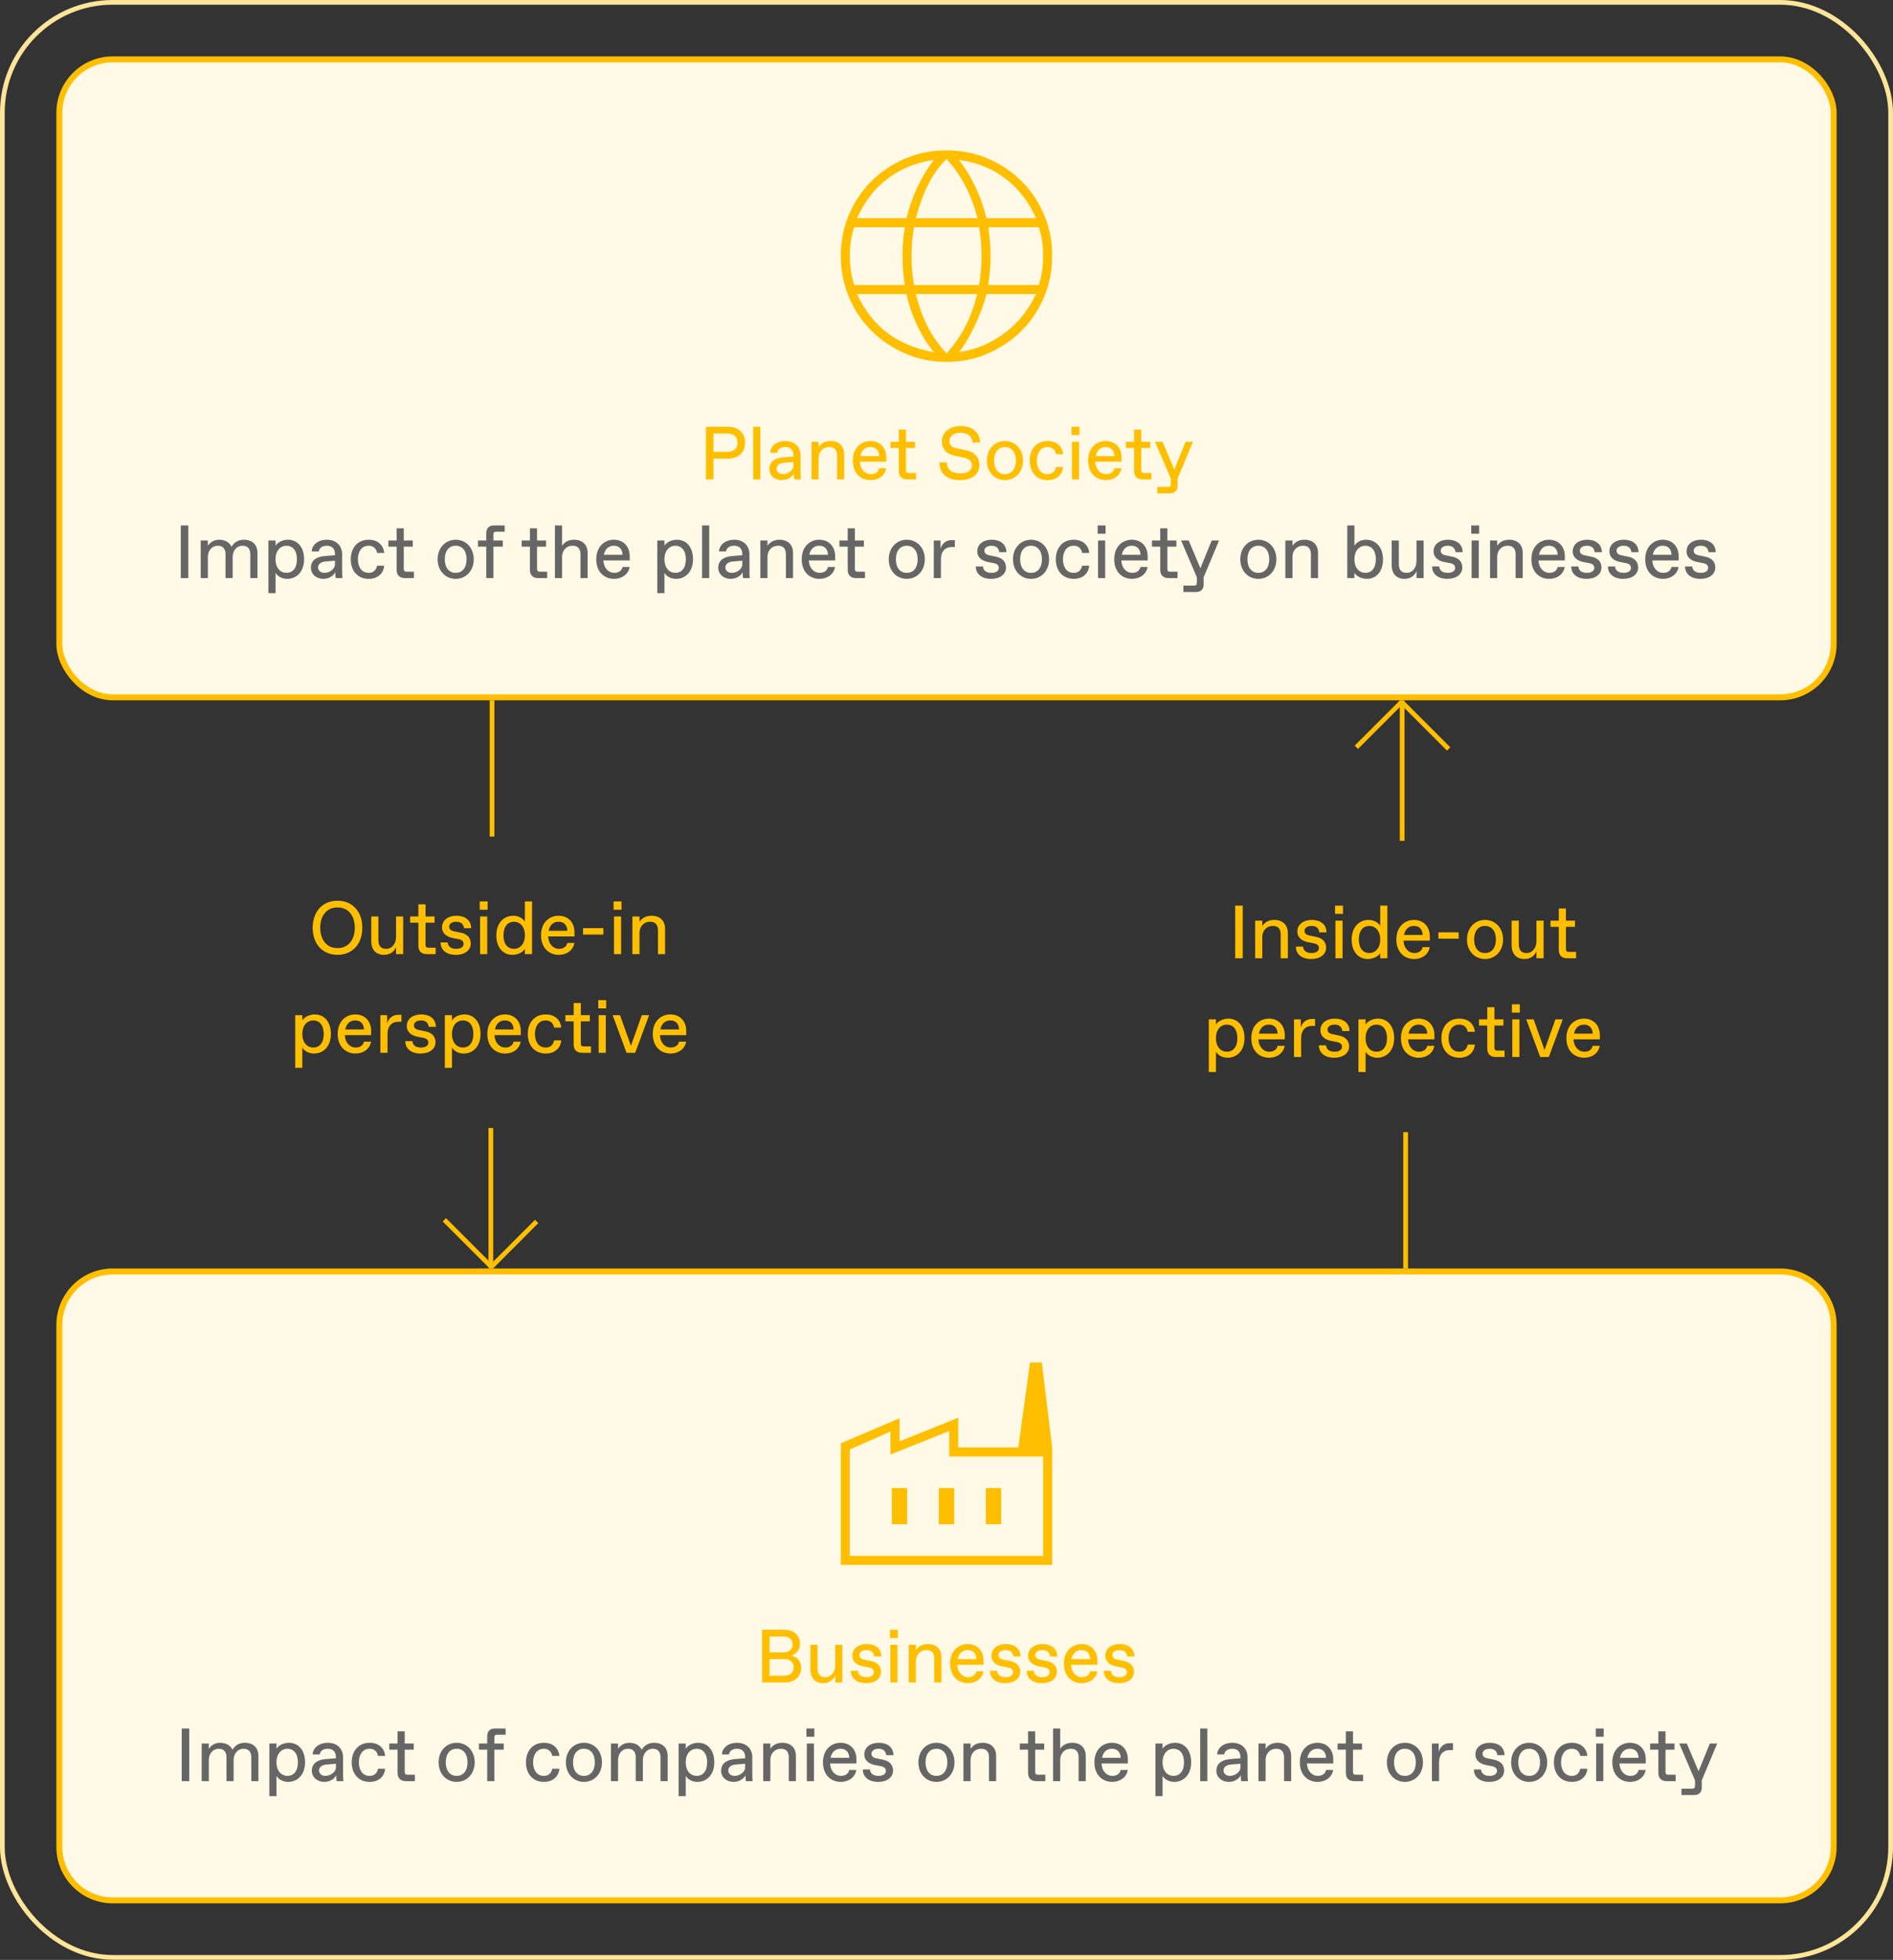 <svg width="403" height="417" viewBox="0 0 403 417" fill="none" xmlns="http://www.w3.org/2000/svg">
<rect x="0" y="0" width="403" height="417" fill="#333333" stroke="none"/>
<rect x="0.5" y="0.5" width="402" height="415.967" rx="23.5" stroke="#FFE599"/>
<rect x="12.635" y="12.635" width="377.73" height="135.73" rx="11.365" fill="#FFF9E5"/>
<rect x="12.635" y="12.635" width="377.73" height="135.73" rx="11.365" stroke="#FFBF00" stroke-width="1.27"/>
<path d="M201.5 77C198.385 77 195.458 76.408 192.721 75.224C189.984 74.039 187.595 72.434 185.553 70.409C183.511 68.383 181.909 65.999 180.745 63.258C179.582 60.515 179 57.571 179 54.423C179 51.308 179.582 48.384 180.745 45.651C181.909 42.919 183.511 40.54 185.553 38.514C187.595 36.489 189.984 34.897 192.721 33.738C195.458 32.579 198.385 32 201.5 32C204.615 32 207.542 32.579 210.279 33.738C213.016 34.897 215.405 36.489 217.447 38.514C219.489 40.54 221.091 42.919 222.255 45.651C223.418 48.384 224 51.308 224 54.423C224 57.571 223.418 60.515 222.255 63.258C221.091 65.999 219.489 68.383 217.447 70.409C215.405 72.434 213.016 74.039 210.279 75.224C207.542 76.408 204.615 77 201.5 77ZM201.5 75.202C203.151 73.349 204.49 71.43 205.517 69.445C206.544 67.459 207.386 65.165 208.043 62.562H194.971C195.651 65.255 196.504 67.593 197.531 69.577C198.558 71.561 199.881 73.436 201.5 75.202ZM198.88 74.933C197.582 73.478 196.405 71.649 195.351 69.447C194.297 67.245 193.503 64.95 192.971 62.562H182.443C184.058 66.066 186.244 68.845 189 70.901C191.756 72.957 195.05 74.301 198.88 74.933ZM204.182 74.918C207.728 74.409 210.946 73.067 213.839 70.894C216.732 68.721 218.971 65.944 220.557 62.562H210.043C209.341 65.005 208.474 67.311 207.44 69.481C206.406 71.651 205.32 73.463 204.182 74.918ZM181.866 60.639H192.62C192.431 59.482 192.302 58.392 192.233 57.367C192.164 56.344 192.13 55.362 192.13 54.423C192.13 53.446 192.167 52.462 192.241 51.474C192.314 50.485 192.446 49.443 192.634 48.346H181.866C181.542 49.282 181.304 50.258 181.151 51.274C180.999 52.29 180.923 53.34 180.923 54.423C180.923 55.538 180.999 56.611 181.151 57.642C181.304 58.672 181.542 59.672 181.866 60.639ZM194.572 60.639H208.443C208.641 59.412 208.778 58.32 208.851 57.363C208.925 56.407 208.961 55.426 208.961 54.423C208.961 53.462 208.925 52.515 208.851 51.584C208.778 50.653 208.641 49.574 208.443 48.346H194.572C194.373 49.574 194.237 50.653 194.164 51.584C194.09 52.515 194.053 53.462 194.053 54.423C194.053 55.426 194.09 56.407 194.164 57.363C194.237 58.32 194.373 59.412 194.572 60.639ZM210.366 60.639H221.134C221.458 59.672 221.696 58.672 221.849 57.642C222.001 56.611 222.077 55.538 222.077 54.423C222.077 53.34 222.001 52.29 221.849 51.274C221.696 50.258 221.458 49.282 221.134 48.346H210.428C210.585 49.644 210.7 50.775 210.774 51.738C210.848 52.701 210.884 53.596 210.884 54.423C210.884 55.372 210.845 56.341 210.767 57.329C210.688 58.318 210.554 59.422 210.366 60.639ZM210.029 46.423H220.557C218.99 42.907 216.801 40.086 213.988 37.961C211.176 35.836 207.886 34.522 204.12 34.019C205.418 35.625 206.576 37.492 207.594 39.62C208.611 41.748 209.423 44.016 210.029 46.423ZM194.971 46.423H208.106C207.455 43.926 206.58 41.623 205.481 39.512C204.381 37.401 203.055 35.507 201.5 33.827C200.006 35.304 198.745 37.04 197.716 39.034C196.687 41.027 195.773 43.49 194.971 46.423ZM182.443 46.423H192.986C193.572 44.045 194.364 41.802 195.361 39.695C196.357 37.587 197.51 35.7 198.817 34.034C195.051 34.569 191.777 35.886 188.995 37.986C186.213 40.085 184.029 42.897 182.443 46.423Z" fill="#FFBF00"/>
<path d="M151.892 102H150.292V90.8H155.012C157.092 90.8 158.612 92.032 158.612 94.192C158.612 96.352 157.092 97.584 155.012 97.584H151.892V102ZM151.892 92.24V96.144H154.772C156.212 96.144 157.012 95.472 157.012 94.192C157.012 92.912 156.212 92.24 154.772 92.24H151.892ZM161.868 102H160.348V90.8H161.868V102ZM166.43 102.16C164.91 102.16 163.79 101.152 163.79 99.792C163.79 97.968 165.406 97.424 166.702 97.312L168.91 97.136V96.88C168.91 95.76 168.27 95.12 167.246 95.12H167.118C166.286 95.12 165.566 95.52 165.47 96.32H163.95C164.046 94.848 165.374 93.84 167.182 93.84C169.31 93.84 170.43 95.248 170.43 96.88V100.24C170.43 100.72 170.43 101.44 170.51 102H169.07C168.99 101.6 168.99 100.8 168.99 100.72C168.67 101.44 167.71 102.16 166.43 102.16ZM166.606 100.88H166.734C167.71 100.88 168.91 100.08 168.91 99.12V98.304L166.91 98.464C165.982 98.544 165.31 98.992 165.31 99.728C165.31 100.384 165.854 100.88 166.606 100.88ZM174.275 102H172.755V94H174.275V95.12C174.755 94.4 175.555 93.84 176.835 93.84C178.675 93.84 179.715 94.96 179.715 96.64V102H178.195V96.96C178.195 95.84 177.715 95.12 176.579 95.12H176.451C175.315 95.12 174.275 96 174.275 97.52V102ZM185.332 102.16C183.348 102.16 181.556 100.784 181.556 97.984C181.556 95.216 183.396 93.84 185.284 93.84C187.364 93.84 188.676 95.28 188.676 97.36V98.24H183.076C183.172 100.064 184.34 100.88 185.316 100.88H185.444C186.228 100.88 186.98 100.48 187.14 99.632H188.66C188.372 101.248 186.98 102.16 185.332 102.16ZM183.172 97.04H187.156C187.092 95.648 186.26 95.12 185.348 95.12H185.22C184.388 95.12 183.46 95.616 183.172 97.04ZM195.032 102H193.112C191.992 102 191.352 101.36 191.352 100.24V95.312H189.592V94H191.352V91.408H192.872V94H194.792V95.312H192.872V100C192.872 100.48 193.032 100.64 193.512 100.64H195.032V102ZM204.359 102.16C201.719 102.16 200.039 100.88 199.959 98.4H201.559C201.559 99.92 202.743 100.72 204.423 100.72H204.583C206.087 100.72 206.903 99.968 206.903 99.04C206.903 98.128 206.327 97.6 205.143 97.36L203.351 96.992C201.559 96.624 200.519 95.616 200.519 93.84C200.519 92.08 202.103 90.64 204.519 90.64C206.999 90.64 208.583 92 208.663 94.16H207.063C206.983 92.88 205.959 92.08 204.599 92.08H204.439C203.047 92.08 202.119 92.832 202.119 93.824C202.119 94.688 202.711 95.2 203.655 95.392L205.447 95.744C207.383 96.128 208.503 97.152 208.503 98.976C208.503 100.944 206.839 102.16 204.359 102.16ZM213.942 102.16C211.782 102.16 210.102 100.48 210.102 98C210.102 95.52 211.782 93.84 213.942 93.84C216.102 93.84 217.782 95.52 217.782 98C217.782 100.48 216.102 102.16 213.942 102.16ZM213.878 100.88H214.006C215.302 100.88 216.262 99.84 216.262 98C216.262 96.16 215.302 95.12 214.006 95.12H213.878C212.582 95.12 211.622 96.16 211.622 98C211.622 99.84 212.582 100.88 213.878 100.88ZM223.052 102.16C220.588 102.16 219.212 100.352 219.212 98C219.212 95.648 220.588 93.84 223.052 93.84C224.876 93.84 226.172 94.912 226.332 96.64H224.812C224.668 95.76 224.028 95.12 223.116 95.12H222.988C221.452 95.12 220.732 96.48 220.732 98C220.732 99.52 221.452 100.88 222.988 100.88H223.116C224.028 100.88 224.668 100.24 224.812 99.36H226.332C226.172 101.088 224.876 102.16 223.052 102.16ZM229.808 92.56H228.128V90.8H229.808V92.56ZM229.728 102H228.208V94H229.728V102ZM235.426 102.16C233.442 102.16 231.65 100.784 231.65 97.984C231.65 95.216 233.49 93.84 235.378 93.84C237.458 93.84 238.77 95.28 238.77 97.36V98.24H233.17C233.266 100.064 234.434 100.88 235.41 100.88H235.538C236.322 100.88 237.074 100.48 237.234 99.632H238.754C238.466 101.248 237.074 102.16 235.426 102.16ZM233.266 97.04H237.25C237.186 95.648 236.354 95.12 235.442 95.12H235.314C234.482 95.12 233.554 95.616 233.266 97.04ZM245.126 102H243.206C242.086 102 241.446 101.36 241.446 100.24V95.312H239.686V94H241.446V91.408H242.966V94H244.886V95.312H242.966V100C242.966 100.48 243.126 100.64 243.606 100.64H245.126V102ZM252.402 94H253.97L250.69 101.824V103.28C250.69 104.4 250.13 104.96 249.01 104.96H246.37V103.6H248.61C249.09 103.6 249.25 103.44 249.25 102.96V101.84L245.89 94H247.506L250.002 99.904L252.402 94Z" fill="#FFBF00"/>
<path d="M40.087 123H38.487V111.8H40.087V123ZM44.251 123H42.731V115H44.251V116.12C44.731 115.4 45.531 114.84 46.651 114.84C47.803 114.84 48.763 115.288 49.291 116.328C49.915 115.224 50.955 114.84 51.931 114.84C53.771 114.84 54.811 115.96 54.811 117.64V123H53.291V117.96C53.291 116.84 52.811 116.12 51.675 116.12H51.547C50.571 116.12 49.531 117 49.531 118.52V123H48.011V117.96C48.011 116.84 47.531 116.12 46.395 116.12H46.267C45.291 116.12 44.251 117 44.251 118.52V123ZM58.657 126.2H57.138V115H58.657V116.12C59.057 115.4 60.178 114.84 61.297 114.84C63.297 114.84 64.737 116.36 64.737 119C64.737 121.64 63.138 123.16 61.138 123.16C60.017 123.16 59.057 122.6 58.657 121.88V126.2ZM60.913 121.88H61.041C62.258 121.88 63.218 120.92 63.218 119C63.218 117.08 62.258 116.12 61.041 116.12H60.913C59.778 116.12 58.657 117.08 58.657 119C58.657 120.92 59.778 121.88 60.913 121.88ZM68.829 123.16C67.309 123.16 66.189 122.152 66.189 120.792C66.189 118.968 67.805 118.424 69.101 118.312L71.309 118.136V117.88C71.309 116.76 70.669 116.12 69.645 116.12H69.517C68.685 116.12 67.965 116.52 67.869 117.32H66.349C66.445 115.848 67.773 114.84 69.581 114.84C71.709 114.84 72.829 116.248 72.829 117.88V121.24C72.829 121.72 72.829 122.44 72.909 123H71.469C71.389 122.6 71.389 121.8 71.389 121.72C71.069 122.44 70.109 123.16 68.829 123.16ZM69.005 121.88H69.133C70.109 121.88 71.309 121.08 71.309 120.12V119.304L69.309 119.464C68.381 119.544 67.709 119.992 67.709 120.728C67.709 121.384 68.253 121.88 69.005 121.88ZM78.513 123.16C76.049 123.16 74.673 121.352 74.673 119C74.673 116.648 76.049 114.84 78.513 114.84C80.337 114.84 81.633 115.912 81.793 117.64H80.273C80.129 116.76 79.489 116.12 78.577 116.12H78.449C76.913 116.12 76.193 117.48 76.193 119C76.193 120.52 76.913 121.88 78.449 121.88H78.577C79.489 121.88 80.129 121.24 80.273 120.36H81.793C81.633 122.088 80.337 123.16 78.513 123.16ZM88.118 123H86.198C85.078 123 84.438 122.36 84.438 121.24V116.312H82.678V115H84.438V112.408H85.958V115H87.878V116.312H85.958V121C85.958 121.48 86.118 121.64 86.598 121.64H88.118V123ZM97.013 123.16C94.853 123.16 93.173 121.48 93.173 119C93.173 116.52 94.853 114.84 97.013 114.84C99.173 114.84 100.853 116.52 100.853 119C100.853 121.48 99.173 123.16 97.013 123.16ZM96.949 121.88H97.077C98.373 121.88 99.333 120.84 99.333 119C99.333 117.16 98.373 116.12 97.077 116.12H96.949C95.653 116.12 94.693 117.16 94.693 119C94.693 120.84 95.653 121.88 96.949 121.88ZM105.039 123H103.519V116.312H101.759V115H103.519V113.48C103.519 112.36 104.079 111.8 105.199 111.8H107.439V113.128H105.679C105.199 113.128 105.039 113.288 105.039 113.768V115H107.039V116.312H105.039V123ZM116.493 123H114.573C113.453 123 112.813 122.36 112.813 121.24V116.312H111.053V115H112.813V112.408H114.333V115H116.253V116.312H114.333V121C114.333 121.48 114.493 121.64 114.973 121.64H116.493V123ZM119.658 123H118.138V111.8H119.658V116.12C120.138 115.4 120.938 114.84 122.218 114.84C124.058 114.84 125.098 115.96 125.098 117.64V123H123.578V117.96C123.578 116.84 123.098 116.12 121.962 116.12H121.834C120.698 116.12 119.658 117 119.658 118.52V123ZM130.715 123.16C128.731 123.16 126.939 121.784 126.939 118.984C126.939 116.216 128.779 114.84 130.667 114.84C132.747 114.84 134.059 116.28 134.059 118.36V119.24H128.459C128.555 121.064 129.723 121.88 130.699 121.88H130.827C131.611 121.88 132.363 121.48 132.523 120.632H134.043C133.755 122.248 132.363 123.16 130.715 123.16ZM128.555 118.04H132.539C132.475 116.648 131.643 116.12 130.731 116.12H130.603C129.771 116.12 128.843 116.616 128.555 118.04ZM141.454 126.2H139.934V115H141.454V116.12C141.854 115.4 142.974 114.84 144.094 114.84C146.094 114.84 147.534 116.36 147.534 119C147.534 121.64 145.934 123.16 143.934 123.16C142.814 123.16 141.854 122.6 141.454 121.88V126.2ZM143.71 121.88H143.838C145.054 121.88 146.014 120.92 146.014 119C146.014 117.08 145.054 116.12 143.838 116.12H143.71C142.574 116.12 141.454 117.08 141.454 119C141.454 120.92 142.574 121.88 143.71 121.88ZM150.986 123H149.466V111.8H150.986V123ZM155.548 123.16C154.028 123.16 152.908 122.152 152.908 120.792C152.908 118.968 154.524 118.424 155.82 118.312L158.028 118.136V117.88C158.028 116.76 157.388 116.12 156.364 116.12H156.236C155.404 116.12 154.684 116.52 154.588 117.32H153.068C153.164 115.848 154.492 114.84 156.299 114.84C158.428 114.84 159.548 116.248 159.548 117.88V121.24C159.548 121.72 159.548 122.44 159.628 123H158.188C158.108 122.6 158.108 121.8 158.108 121.72C157.788 122.44 156.828 123.16 155.548 123.16ZM155.724 121.88H155.852C156.828 121.88 158.028 121.08 158.028 120.12V119.304L156.028 119.464C155.1 119.544 154.428 119.992 154.428 120.728C154.428 121.384 154.972 121.88 155.724 121.88ZM163.392 123H161.872V115H163.392V116.12C163.872 115.4 164.672 114.84 165.952 114.84C167.792 114.84 168.832 115.96 168.832 117.64V123H167.312V117.96C167.312 116.84 166.832 116.12 165.696 116.12H165.568C164.432 116.12 163.392 117 163.392 118.52V123ZM174.449 123.16C172.465 123.16 170.673 121.784 170.673 118.984C170.673 116.216 172.513 114.84 174.401 114.84C176.481 114.84 177.793 116.28 177.793 118.36V119.24H172.193C172.289 121.064 173.457 121.88 174.433 121.88H174.561C175.345 121.88 176.097 121.48 176.257 120.632H177.777C177.489 122.248 176.097 123.16 174.449 123.16ZM172.289 118.04H176.273C176.209 116.648 175.377 116.12 174.465 116.12H174.337C173.505 116.12 172.577 116.616 172.289 118.04ZM184.15 123H182.23C181.11 123 180.47 122.36 180.47 121.24V116.312H178.71V115H180.47V112.408H181.99V115H183.91V116.312H181.99V121C181.99 121.48 182.15 121.64 182.63 121.64H184.15V123ZM193.044 123.16C190.884 123.16 189.204 121.48 189.204 119C189.204 116.52 190.884 114.84 193.044 114.84C195.204 114.84 196.884 116.52 196.884 119C196.884 121.48 195.204 123.16 193.044 123.16ZM192.98 121.88H193.108C194.404 121.88 195.364 120.84 195.364 119C195.364 117.16 194.404 116.12 193.108 116.12H192.98C191.684 116.12 190.724 117.16 190.724 119C190.724 120.84 191.684 121.88 192.98 121.88ZM200.314 123H198.794V115H200.234V116.76C200.554 115.56 201.514 114.92 202.554 114.92H203.274V116.392H202.634C201.194 116.392 200.314 117.352 200.314 118.952V123ZM211.013 123.16C208.885 123.16 207.733 122.04 207.733 120.52H209.253C209.333 121.48 210.085 121.88 211.029 121.88H211.157C211.989 121.88 212.645 121.48 212.645 120.84C212.645 120.328 212.357 119.976 211.557 119.816L210.389 119.592C209.093 119.336 208.053 118.664 208.053 117.304C208.053 115.704 209.477 114.84 211.077 114.84C213.173 114.84 214.245 115.96 214.245 117.48H212.725C212.645 116.76 212.197 116.12 211.157 116.12H211.029C210.133 116.12 209.573 116.584 209.573 117.144C209.573 117.704 209.893 118.008 210.693 118.168L211.957 118.424C213.173 118.664 214.165 119.32 214.165 120.76C214.165 122.2 212.869 123.16 211.013 123.16ZM219.497 123.16C217.337 123.16 215.657 121.48 215.657 119C215.657 116.52 217.337 114.84 219.497 114.84C221.657 114.84 223.337 116.52 223.337 119C223.337 121.48 221.657 123.16 219.497 123.16ZM219.433 121.88H219.561C220.857 121.88 221.817 120.84 221.817 119C221.817 117.16 220.857 116.12 219.561 116.12H219.433C218.137 116.12 217.177 117.16 217.177 119C217.177 120.84 218.137 121.88 219.433 121.88ZM228.607 123.16C226.143 123.16 224.767 121.352 224.767 119C224.767 116.648 226.143 114.84 228.607 114.84C230.431 114.84 231.727 115.912 231.887 117.64H230.367C230.223 116.76 229.583 116.12 228.671 116.12H228.543C227.007 116.12 226.287 117.48 226.287 119C226.287 120.52 227.007 121.88 228.543 121.88H228.671C229.583 121.88 230.223 121.24 230.367 120.36H231.887C231.727 122.088 230.431 123.16 228.607 123.16ZM235.363 113.56H233.683V111.8H235.363V113.56ZM235.283 123H233.763V115H235.283V123ZM240.98 123.16C238.996 123.16 237.204 121.784 237.204 118.984C237.204 116.216 239.044 114.84 240.932 114.84C243.012 114.84 244.324 116.28 244.324 118.36V119.24H238.724C238.82 121.064 239.988 121.88 240.964 121.88H241.092C241.876 121.88 242.628 121.48 242.788 120.632H244.308C244.02 122.248 242.628 123.16 240.98 123.16ZM238.82 118.04H242.804C242.74 116.648 241.908 116.12 240.996 116.12H240.868C240.036 116.12 239.108 116.616 238.82 118.04ZM250.681 123H248.761C247.641 123 247.001 122.36 247.001 121.24V116.312H245.241V115H247.001V112.408H248.521V115H250.441V116.312H248.521V121C248.521 121.48 248.681 121.64 249.161 121.64H250.681V123ZM257.957 115H259.525L256.245 122.824V124.28C256.245 125.4 255.685 125.96 254.565 125.96H251.925V124.6H254.165C254.645 124.6 254.805 124.44 254.805 123.96V122.84L251.445 115H253.061L255.557 120.904L257.957 115ZM267.888 123.16C265.728 123.16 264.048 121.48 264.048 119C264.048 116.52 265.728 114.84 267.888 114.84C270.048 114.84 271.728 116.52 271.728 119C271.728 121.48 270.048 123.16 267.888 123.16ZM267.824 121.88H267.952C269.248 121.88 270.208 120.84 270.208 119C270.208 117.16 269.248 116.12 267.952 116.12H267.824C266.528 116.12 265.568 117.16 265.568 119C265.568 120.84 266.528 121.88 267.824 121.88ZM275.158 123H273.638V115H275.158V116.12C275.638 115.4 276.438 114.84 277.718 114.84C279.558 114.84 280.598 115.96 280.598 117.64V123H279.078V117.96C279.078 116.84 278.598 116.12 277.462 116.12H277.334C276.198 116.12 275.158 117 275.158 118.52V123ZM290.985 123.16C289.865 123.16 288.745 122.6 288.345 121.88V123H286.825V111.8H288.345V116.12C288.745 115.4 289.705 114.84 290.825 114.84C292.825 114.84 294.425 116.36 294.425 119C294.425 121.64 292.985 123.16 290.985 123.16ZM290.601 121.88H290.729C291.945 121.88 292.905 120.92 292.905 119C292.905 117.08 291.945 116.12 290.729 116.12H290.601C289.465 116.12 288.345 117.08 288.345 119C288.345 120.92 289.465 121.88 290.601 121.88ZM298.996 123.16C297.204 123.16 296.276 121.96 296.276 120.28V115H297.796V119.96C297.796 121.24 298.324 121.88 299.412 121.88H299.54C300.564 121.88 301.556 120.92 301.556 119.32V115H303.076V123H301.556V121.48C301.252 122.36 300.388 123.16 298.996 123.16ZM308.153 123.16C306.025 123.16 304.873 122.04 304.873 120.52H306.393C306.473 121.48 307.225 121.88 308.169 121.88H308.297C309.129 121.88 309.785 121.48 309.785 120.84C309.785 120.328 309.497 119.976 308.697 119.816L307.529 119.592C306.233 119.336 305.193 118.664 305.193 117.304C305.193 115.704 306.617 114.84 308.217 114.84C310.313 114.84 311.385 115.96 311.385 117.48H309.865C309.785 116.76 309.337 116.12 308.297 116.12H308.169C307.273 116.12 306.713 116.584 306.713 117.144C306.713 117.704 307.033 118.008 307.833 118.168L309.097 118.424C310.313 118.664 311.305 119.32 311.305 120.76C311.305 122.2 310.009 123.16 308.153 123.16ZM314.894 113.56H313.214V111.8H314.894V113.56ZM314.814 123H313.294V115H314.814V123ZM318.736 123H317.216V115H318.736V116.12C319.216 115.4 320.016 114.84 321.296 114.84C323.136 114.84 324.176 115.96 324.176 117.64V123H322.656V117.96C322.656 116.84 322.176 116.12 321.04 116.12H320.912C319.776 116.12 318.736 117 318.736 118.52V123ZM329.793 123.16C327.809 123.16 326.017 121.784 326.017 118.984C326.017 116.216 327.857 114.84 329.745 114.84C331.825 114.84 333.137 116.28 333.137 118.36V119.24H327.537C327.633 121.064 328.801 121.88 329.777 121.88H329.905C330.689 121.88 331.441 121.48 331.601 120.632H333.121C332.833 122.248 331.441 123.16 329.793 123.16ZM327.633 118.04H331.617C331.553 116.648 330.721 116.12 329.809 116.12H329.681C328.849 116.12 327.921 116.616 327.633 118.04ZM337.778 123.16C335.65 123.16 334.498 122.04 334.498 120.52H336.018C336.098 121.48 336.85 121.88 337.794 121.88H337.922C338.754 121.88 339.41 121.48 339.41 120.84C339.41 120.328 339.122 119.976 338.322 119.816L337.154 119.592C335.858 119.336 334.818 118.664 334.818 117.304C334.818 115.704 336.242 114.84 337.842 114.84C339.938 114.84 341.01 115.96 341.01 117.48H339.49C339.41 116.76 338.962 116.12 337.922 116.12H337.794C336.898 116.12 336.338 116.584 336.338 117.144C336.338 117.704 336.658 118.008 337.458 118.168L338.722 118.424C339.938 118.664 340.93 119.32 340.93 120.76C340.93 122.2 339.634 123.16 337.778 123.16ZM345.591 123.16C343.463 123.16 342.311 122.04 342.311 120.52H343.831C343.911 121.48 344.663 121.88 345.607 121.88H345.735C346.567 121.88 347.223 121.48 347.223 120.84C347.223 120.328 346.935 119.976 346.135 119.816L344.967 119.592C343.671 119.336 342.631 118.664 342.631 117.304C342.631 115.704 344.055 114.84 345.655 114.84C347.751 114.84 348.823 115.96 348.823 117.48H347.303C347.223 116.76 346.775 116.12 345.735 116.12H345.607C344.711 116.12 344.151 116.584 344.151 117.144C344.151 117.704 344.471 118.008 345.271 118.168L346.535 118.424C347.751 118.664 348.743 119.32 348.743 120.76C348.743 122.2 347.447 123.16 345.591 123.16ZM354.027 123.16C352.043 123.16 350.251 121.784 350.251 118.984C350.251 116.216 352.091 114.84 353.979 114.84C356.059 114.84 357.371 116.28 357.371 118.36V119.24H351.771C351.867 121.064 353.035 121.88 354.011 121.88H354.139C354.923 121.88 355.675 121.48 355.835 120.632H357.355C357.067 122.248 355.675 123.16 354.027 123.16ZM351.867 118.04H355.851C355.787 116.648 354.955 116.12 354.043 116.12H353.915C353.083 116.12 352.155 116.616 351.867 118.04ZM362.013 123.16C359.885 123.16 358.733 122.04 358.733 120.52H360.253C360.333 121.48 361.085 121.88 362.029 121.88H362.157C362.989 121.88 363.645 121.48 363.645 120.84C363.645 120.328 363.357 119.976 362.557 119.816L361.389 119.592C360.093 119.336 359.053 118.664 359.053 117.304C359.053 115.704 360.477 114.84 362.077 114.84C364.173 114.84 365.245 115.96 365.245 117.48H363.725C363.645 116.76 363.197 116.12 362.157 116.12H362.029C361.133 116.12 360.573 116.584 360.573 117.144C360.573 117.704 360.893 118.008 361.693 118.168L362.957 118.424C364.173 118.664 365.165 119.32 365.165 120.76C365.165 122.2 363.869 123.16 362.013 123.16Z" fill="#666666"/>
<g clip-path="url(#clip0_1123_86)">
<g clip-path="url(#clip1_1123_86)">
<line x1="104.75" y1="149" x2="104.75" y2="178" stroke="#FFBF00"/>
<path d="M71.853 203.16C68.813 203.16 66.573 201 66.573 197.4C66.573 193.8 68.813 191.64 71.853 191.64C74.893 191.64 77.133 193.8 77.133 197.4C77.133 201 74.893 203.16 71.853 203.16ZM71.773 201.72H71.933C74.013 201.72 75.533 200.12 75.533 197.4C75.533 194.68 74.013 193.08 71.933 193.08H71.773C69.693 193.08 68.173 194.68 68.173 197.4C68.173 200.12 69.693 201.72 71.773 201.72ZM81.754 203.16C79.962 203.16 79.034 201.96 79.034 200.28V195H80.554V199.96C80.554 201.24 81.082 201.88 82.17 201.88H82.298C83.322 201.88 84.314 200.92 84.314 199.32V195H85.834V203H84.314V201.48C84.01 202.36 83.146 203.16 81.754 203.16ZM92.751 203H90.831C89.711 203 89.071 202.36 89.071 201.24V196.312H87.311V195H89.071V192.408H90.591V195H92.511V196.312H90.591V201C90.591 201.48 90.751 201.64 91.231 201.64H92.751V203ZM97.067 203.16C94.939 203.16 93.787 202.04 93.787 200.52H95.307C95.387 201.48 96.139 201.88 97.083 201.88H97.211C98.043 201.88 98.699 201.48 98.699 200.84C98.699 200.328 98.411 199.976 97.611 199.816L96.443 199.592C95.147 199.336 94.107 198.664 94.107 197.304C94.107 195.704 95.531 194.84 97.131 194.84C99.227 194.84 100.299 195.96 100.299 197.48H98.779C98.699 196.76 98.251 196.12 97.211 196.12H97.083C96.187 196.12 95.627 196.584 95.627 197.144C95.627 197.704 95.947 198.008 96.747 198.168L98.011 198.424C99.227 198.664 100.219 199.32 100.219 200.76C100.219 202.2 98.923 203.16 97.067 203.16ZM103.808 193.56H102.128V191.8H103.808V193.56ZM103.728 203H102.208V195H103.728V203ZM109.106 203.16C107.106 203.16 105.666 201.64 105.666 199C105.666 196.36 107.266 194.84 109.266 194.84C110.386 194.84 111.346 195.4 111.746 196.12V191.8H113.266V203H111.746V201.88C111.346 202.6 110.226 203.16 109.106 203.16ZM109.362 201.88H109.49C110.626 201.88 111.746 200.92 111.746 199C111.746 197.08 110.626 196.12 109.49 196.12H109.362C108.146 196.12 107.186 197.08 107.186 199C107.186 200.92 108.146 201.88 109.362 201.88ZM118.957 203.16C116.973 203.16 115.181 201.784 115.181 198.984C115.181 196.216 117.021 194.84 118.909 194.84C120.989 194.84 122.301 196.28 122.301 198.36V199.24H116.701C116.797 201.064 117.965 201.88 118.941 201.88H119.069C119.853 201.88 120.605 201.48 120.765 200.632H122.285C121.997 202.248 120.605 203.16 118.957 203.16ZM116.797 198.04H120.781C120.717 196.648 119.885 196.12 118.973 196.12H118.845C118.013 196.12 117.085 196.616 116.797 198.04ZM128.446 198.84H124.126V197.48H128.446V198.84ZM132.308 193.56H130.628V191.8H132.308V193.56ZM132.228 203H130.708V195H132.228V203ZM136.15 203H134.63V195H136.15V196.12C136.63 195.4 137.43 194.84 138.71 194.84C140.55 194.84 141.59 195.96 141.59 197.64V203H140.07V197.96C140.07 196.84 139.59 196.12 138.454 196.12H138.326C137.19 196.12 136.15 197 136.15 198.52V203ZM64.361 227.2H62.841V216H64.361V217.12C64.761 216.4 65.881 215.84 67.001 215.84C69.001 215.84 70.441 217.36 70.441 220C70.441 222.64 68.841 224.16 66.841 224.16C65.721 224.16 64.761 223.6 64.361 222.88V227.2ZM66.617 222.88H66.745C67.961 222.88 68.921 221.92 68.921 220C68.921 218.08 67.961 217.12 66.745 217.12H66.617C65.481 217.12 64.361 218.08 64.361 220C64.361 221.92 65.481 222.88 66.617 222.88ZM75.668 224.16C73.684 224.16 71.892 222.784 71.892 219.984C71.892 217.216 73.732 215.84 75.62 215.84C77.7 215.84 79.012 217.28 79.012 219.36V220.24H73.412C73.508 222.064 74.676 222.88 75.652 222.88H75.78C76.564 222.88 77.316 222.48 77.476 221.632H78.996C78.708 223.248 77.316 224.16 75.668 224.16ZM73.508 219.04H77.492C77.428 217.648 76.596 217.12 75.684 217.12H75.556C74.724 217.12 73.796 217.616 73.508 219.04ZM82.501 224H80.981V216H82.421V217.76C82.741 216.56 83.701 215.92 84.741 215.92H85.461V217.392H84.821C83.381 217.392 82.501 218.352 82.501 219.952V224ZM89.559 224.16C87.431 224.16 86.279 223.04 86.279 221.52H87.799C87.879 222.48 88.632 222.88 89.576 222.88H89.704C90.535 222.88 91.192 222.48 91.192 221.84C91.192 221.328 90.903 220.976 90.103 220.816L88.936 220.592C87.639 220.336 86.6 219.664 86.6 218.304C86.6 216.704 88.023 215.84 89.624 215.84C91.719 215.84 92.791 216.96 92.791 218.48H91.272C91.192 217.76 90.743 217.12 89.704 217.12H89.576C88.68 217.12 88.12 217.584 88.12 218.144C88.12 218.704 88.439 219.008 89.24 219.168L90.504 219.424C91.719 219.664 92.712 220.32 92.712 221.76C92.712 223.2 91.415 224.16 89.559 224.16ZM96.22 227.2H94.7V216H96.22V217.12C96.62 216.4 97.74 215.84 98.86 215.84C100.86 215.84 102.3 217.36 102.3 220C102.3 222.64 100.7 224.16 98.7 224.16C97.58 224.16 96.62 223.6 96.22 222.88V227.2ZM98.476 222.88H98.604C99.82 222.88 100.78 221.92 100.78 220C100.78 218.08 99.82 217.12 98.604 217.12H98.476C97.34 217.12 96.22 218.08 96.22 220C96.22 221.92 97.34 222.88 98.476 222.88ZM107.527 224.16C105.543 224.16 103.751 222.784 103.751 219.984C103.751 217.216 105.591 215.84 107.479 215.84C109.559 215.84 110.871 217.28 110.871 219.36V220.24H105.271C105.367 222.064 106.535 222.88 107.511 222.88H107.639C108.423 222.88 109.175 222.48 109.335 221.632H110.855C110.567 223.248 109.175 224.16 107.527 224.16ZM105.367 219.04H109.351C109.287 217.648 108.455 217.12 107.543 217.12H107.415C106.583 217.12 105.655 217.616 105.367 219.04ZM116.201 224.16C113.737 224.16 112.361 222.352 112.361 220C112.361 217.648 113.737 215.84 116.201 215.84C118.025 215.84 119.321 216.912 119.481 218.64H117.961C117.817 217.76 117.177 217.12 116.265 217.12H116.137C114.601 217.12 113.881 218.48 113.881 220C113.881 221.52 114.601 222.88 116.137 222.88H116.265C117.177 222.88 117.817 222.24 117.961 221.36H119.481C119.321 223.088 118.025 224.16 116.201 224.16ZM125.806 224H123.886C122.766 224 122.126 223.36 122.126 222.24V217.312H120.366V216H122.126V213.408H123.646V216H125.566V217.312H123.646V222C123.646 222.48 123.806 222.64 124.286 222.64H125.806V224ZM129.05 214.56H127.37V212.8H129.05V214.56ZM128.97 224H127.45V216H128.97V224ZM134.316 222.512L136.636 216H138.188L135.228 224H133.388L130.428 216H131.996L134.316 222.512ZM142.746 224.16C140.762 224.16 138.97 222.784 138.97 219.984C138.97 217.216 140.81 215.84 142.698 215.84C144.778 215.84 146.09 217.28 146.09 219.36V220.24H140.49C140.586 222.064 141.754 222.88 142.73 222.88H142.858C143.642 222.88 144.394 222.48 144.554 221.632H146.074C145.786 223.248 144.394 224.16 142.746 224.16ZM140.586 219.04H144.57C144.506 217.648 143.674 217.12 142.762 217.12H142.634C141.802 217.12 140.874 217.616 140.586 219.04Z" fill="#FFBF00"/>
<line x1="104.5" y1="240" x2="104.5" y2="269" stroke="#FFBF00"/>
<path d="M114.253 259.891L104.253 269.891" stroke="#FFBF00"/>
<line x1="94.602" y1="259.537" x2="104.602" y2="269.537" stroke="#FFBF00"/>
</g>
<g clip-path="url(#clip2_1123_86)">
<line x1="298.501" y1="178.891" x2="298.501" y2="149.891" stroke="#FFBF00"/>
<path d="M288.748 159L298.748 149" stroke="#FFBF00"/>
<line x1="308.399" y1="159.354" x2="298.399" y2="149.354" stroke="#FFBF00"/>
<path d="M264.563 203.891H262.963V192.691H264.563V203.891ZM268.728 203.891H267.208V195.891H268.728V197.011C269.208 196.291 270.008 195.731 271.288 195.731C273.128 195.731 274.168 196.851 274.168 198.531V203.891H272.648V198.851C272.648 197.731 272.168 197.011 271.032 197.011H270.904C269.768 197.011 268.728 197.891 268.728 199.411V203.891ZM279.161 204.051C277.033 204.051 275.881 202.931 275.881 201.411H277.401C277.481 202.371 278.233 202.771 279.177 202.771H279.305C280.137 202.771 280.793 202.371 280.793 201.731C280.793 201.219 280.505 200.867 279.705 200.707L278.537 200.483C277.241 200.227 276.201 199.555 276.201 198.195C276.201 196.595 277.625 195.731 279.225 195.731C281.321 195.731 282.393 196.851 282.393 198.371H280.873C280.793 197.651 280.345 197.011 279.305 197.011H279.177C278.281 197.011 277.721 197.475 277.721 198.035C277.721 198.595 278.041 198.899 278.841 199.059L280.105 199.315C281.321 199.555 282.313 200.211 282.313 201.651C282.313 203.091 281.017 204.051 279.161 204.051ZM285.902 194.451H284.222V192.691H285.902V194.451ZM285.822 203.891H284.302V195.891H285.822V203.891ZM291.199 204.051C289.199 204.051 287.759 202.531 287.759 199.891C287.759 197.251 289.359 195.731 291.359 195.731C292.479 195.731 293.439 196.291 293.839 197.011V192.691H295.359V203.891H293.839V202.771C293.439 203.491 292.319 204.051 291.199 204.051ZM291.455 202.771H291.583C292.719 202.771 293.839 201.811 293.839 199.891C293.839 197.971 292.719 197.011 291.583 197.011H291.455C290.239 197.011 289.279 197.971 289.279 199.891C289.279 201.811 290.239 202.771 291.455 202.771ZM301.051 204.051C299.067 204.051 297.275 202.675 297.275 199.875C297.275 197.107 299.115 195.731 301.003 195.731C303.083 195.731 304.395 197.171 304.395 199.251V200.131H298.795C298.891 201.955 300.059 202.771 301.035 202.771H301.163C301.947 202.771 302.699 202.371 302.859 201.523H304.379C304.091 203.139 302.699 204.051 301.051 204.051ZM298.891 198.931H302.875C302.811 197.539 301.979 197.011 301.067 197.011H300.939C300.107 197.011 299.179 197.507 298.891 198.931ZM310.54 199.731H306.22V198.371H310.54V199.731ZM316.146 204.051C313.986 204.051 312.306 202.371 312.306 199.891C312.306 197.411 313.986 195.731 316.146 195.731C318.306 195.731 319.986 197.411 319.986 199.891C319.986 202.371 318.306 204.051 316.146 204.051ZM316.082 202.771H316.21C317.506 202.771 318.466 201.731 318.466 199.891C318.466 198.051 317.506 197.011 316.21 197.011H316.082C314.786 197.011 313.826 198.051 313.826 199.891C313.826 201.731 314.786 202.771 316.082 202.771ZM324.535 204.051C322.743 204.051 321.815 202.851 321.815 201.171V195.891H323.335V200.851C323.335 202.131 323.863 202.771 324.951 202.771H325.079C326.103 202.771 327.095 201.811 327.095 200.211V195.891H328.615V203.891H327.095V202.371C326.791 203.251 325.927 204.051 324.535 204.051ZM335.532 203.891H333.612C332.492 203.891 331.852 203.251 331.852 202.131V197.203H330.092V195.891H331.852V193.299H333.372V195.891H335.292V197.203H333.372V201.891C333.372 202.371 333.532 202.531 334.012 202.531H335.532V203.891ZM258.861 228.091H257.341V216.891H258.861V218.011C259.261 217.291 260.381 216.731 261.501 216.731C263.501 216.731 264.941 218.251 264.941 220.891C264.941 223.531 263.341 225.051 261.341 225.051C260.221 225.051 259.261 224.491 258.861 223.771V228.091ZM261.117 223.771H261.245C262.461 223.771 263.421 222.811 263.421 220.891C263.421 218.971 262.461 218.011 261.245 218.011H261.117C259.981 218.011 258.861 218.971 258.861 220.891C258.861 222.811 259.981 223.771 261.117 223.771ZM270.168 225.051C268.184 225.051 266.392 223.675 266.392 220.875C266.392 218.107 268.232 216.731 270.12 216.731C272.2 216.731 273.512 218.171 273.512 220.251V221.131H267.912C268.008 222.955 269.176 223.771 270.152 223.771H270.28C271.064 223.771 271.816 223.371 271.976 222.523H273.496C273.208 224.139 271.816 225.051 270.168 225.051ZM268.008 219.931H271.992C271.928 218.539 271.096 218.011 270.184 218.011H270.056C269.224 218.011 268.296 218.507 268.008 219.931ZM277.001 224.891H275.481V216.891H276.921V218.651C277.241 217.451 278.201 216.811 279.241 216.811H279.961V218.283H279.321C277.881 218.283 277.001 219.243 277.001 220.843V224.891ZM284.06 225.051C281.932 225.051 280.78 223.931 280.78 222.411H282.299C282.38 223.371 283.132 223.771 284.076 223.771H284.204C285.036 223.771 285.692 223.371 285.692 222.731C285.692 222.219 285.404 221.867 284.604 221.707L283.436 221.483C282.14 221.227 281.1 220.555 281.1 219.195C281.1 217.595 282.524 216.731 284.124 216.731C286.22 216.731 287.292 217.851 287.292 219.371H285.772C285.692 218.651 285.244 218.011 284.204 218.011H284.076C283.18 218.011 282.62 218.475 282.62 219.035C282.62 219.595 282.94 219.899 283.74 220.059L285.004 220.315C286.22 220.555 287.212 221.211 287.212 222.651C287.212 224.091 285.916 225.051 284.06 225.051ZM290.72 228.091H289.2V216.891H290.72V218.011C291.12 217.291 292.24 216.731 293.36 216.731C295.36 216.731 296.8 218.251 296.8 220.891C296.8 223.531 295.2 225.051 293.2 225.051C292.08 225.051 291.12 224.491 290.72 223.771V228.091ZM292.976 223.771H293.104C294.32 223.771 295.28 222.811 295.28 220.891C295.28 218.971 294.32 218.011 293.104 218.011H292.976C291.84 218.011 290.72 218.971 290.72 220.891C290.72 222.811 291.84 223.771 292.976 223.771ZM302.027 225.051C300.043 225.051 298.251 223.675 298.251 220.875C298.251 218.107 300.091 216.731 301.979 216.731C304.059 216.731 305.371 218.171 305.371 220.251V221.131H299.771C299.867 222.955 301.035 223.771 302.011 223.771H302.139C302.923 223.771 303.675 223.371 303.835 222.523H305.355C305.067 224.139 303.675 225.051 302.027 225.051ZM299.867 219.931H303.851C303.787 218.539 302.955 218.011 302.043 218.011H301.915C301.083 218.011 300.155 218.507 299.867 219.931ZM310.701 225.051C308.237 225.051 306.861 223.243 306.861 220.891C306.861 218.539 308.237 216.731 310.701 216.731C312.525 216.731 313.821 217.803 313.981 219.531H312.461C312.317 218.651 311.677 218.011 310.765 218.011H310.637C309.101 218.011 308.381 219.371 308.381 220.891C308.381 222.411 309.101 223.771 310.637 223.771H310.765C311.677 223.771 312.317 223.131 312.461 222.251H313.981C313.821 223.979 312.525 225.051 310.701 225.051ZM320.306 224.891H318.386C317.266 224.891 316.626 224.251 316.626 223.131V218.203H314.866V216.891H316.626V214.299H318.146V216.891H320.066V218.203H318.146V222.891C318.146 223.371 318.306 223.531 318.786 223.531H320.306V224.891ZM323.55 215.451H321.87V213.691H323.55V215.451ZM323.47 224.891H321.95V216.891H323.47V224.891ZM328.816 223.403L331.136 216.891H332.688L329.728 224.891H327.888L324.928 216.891H326.496L328.816 223.403ZM337.246 225.051C335.262 225.051 333.47 223.675 333.47 220.875C333.47 218.107 335.31 216.731 337.198 216.731C339.278 216.731 340.59 218.171 340.59 220.251V221.131H334.99C335.086 222.955 336.254 223.771 337.23 223.771H337.358C338.142 223.771 338.894 223.371 339.054 222.523H340.574C340.286 224.139 338.894 225.051 337.246 225.051ZM335.086 219.931H339.07C339.006 218.539 338.174 218.011 337.262 218.011H337.134C336.302 218.011 335.374 218.507 335.086 219.931Z" fill="#FFBF00"/>
<line x1="299.25" y1="240.891" x2="299.25" y2="269.891" stroke="#FFBF00"/>
</g>
</g>
<path d="M24 270.525H379C385.277 270.525 390.365 275.614 390.365 281.891V392.968C390.365 399.244 385.277 404.333 379 404.333H24C17.723 404.333 12.635 399.244 12.635 392.968V281.891C12.635 275.614 17.723 270.525 24 270.525Z" fill="#FFF9E5"/>
<path d="M24 270.525H379C385.277 270.525 390.365 275.614 390.365 281.891V392.968C390.365 399.244 385.277 404.333 379 404.333H24C17.723 404.333 12.635 399.244 12.635 392.968V281.891C12.635 275.614 17.723 270.525 24 270.525Z" stroke="#FFBF00" stroke-width="1.27"/>
<path d="M179 332.967V307.087L191.5 301.766V306.669L204 301.655V307.967H224V332.967H179ZM180.923 331.044H222.077V309.896H202.077V304.477L189.577 309.477V304.587L180.923 308.4V331.044ZM199.866 324.314H203.134V316.621H199.866V324.314ZM189.866 324.314H193.134V316.621H189.866V324.314ZM209.866 324.314H213.134V316.621H209.866V324.314ZM224 307.967H216.789L219.289 289.891H221.789L224 307.967Z" fill="#FFBF00"/>
<path d="M167.277 357.967H162.237V346.767H167.117C168.877 346.767 170.317 347.887 170.317 349.727C170.317 351.007 169.549 351.887 168.493 352.287C169.757 352.495 170.557 353.471 170.557 354.927C170.557 356.783 169.037 357.967 167.277 357.967ZM163.837 348.207V351.567H166.877C167.997 351.567 168.717 350.927 168.717 349.887C168.717 348.847 167.997 348.207 166.877 348.207H163.837ZM163.837 353.007V356.527H166.957C168.157 356.527 168.957 355.887 168.957 354.767C168.957 353.647 168.157 353.007 166.957 353.007H163.837ZM175.246 358.127C173.454 358.127 172.526 356.927 172.526 355.247V349.967H174.046V354.927C174.046 356.207 174.574 356.847 175.662 356.847H175.79C176.814 356.847 177.806 355.887 177.806 354.287V349.967H179.326V357.967H177.806V356.447C177.502 357.327 176.638 358.127 175.246 358.127ZM184.403 358.127C182.275 358.127 181.123 357.007 181.123 355.487H182.643C182.723 356.447 183.475 356.847 184.419 356.847H184.547C185.379 356.847 186.035 356.447 186.035 355.807C186.035 355.295 185.747 354.943 184.947 354.783L183.779 354.559C182.483 354.303 181.443 353.631 181.443 352.271C181.443 350.671 182.867 349.807 184.467 349.807C186.563 349.807 187.635 350.927 187.635 352.447H186.115C186.035 351.727 185.587 351.087 184.547 351.087H184.419C183.523 351.087 182.963 351.551 182.963 352.111C182.963 352.671 183.283 352.975 184.083 353.135L185.347 353.391C186.563 353.631 187.555 354.287 187.555 355.727C187.555 357.167 186.259 358.127 184.403 358.127ZM191.144 348.527H189.464V346.767H191.144V348.527ZM191.064 357.967H189.544V349.967H191.064V357.967ZM194.986 357.967H193.466V349.967H194.986V351.087C195.466 350.367 196.266 349.807 197.546 349.807C199.386 349.807 200.426 350.927 200.426 352.607V357.967H198.906V352.927C198.906 351.807 198.426 351.087 197.29 351.087H197.162C196.026 351.087 194.986 351.967 194.986 353.487V357.967ZM206.043 358.127C204.059 358.127 202.267 356.751 202.267 353.951C202.267 351.183 204.107 349.807 205.995 349.807C208.075 349.807 209.387 351.247 209.387 353.327V354.207H203.787C203.883 356.031 205.051 356.847 206.027 356.847H206.155C206.939 356.847 207.691 356.447 207.851 355.599H209.371C209.083 357.215 207.691 358.127 206.043 358.127ZM203.883 353.007H207.867C207.803 351.615 206.971 351.087 206.059 351.087H205.931C205.099 351.087 204.171 351.583 203.883 353.007ZM214.028 358.127C211.9 358.127 210.748 357.007 210.748 355.487H212.268C212.348 356.447 213.1 356.847 214.044 356.847H214.172C215.004 356.847 215.66 356.447 215.66 355.807C215.66 355.295 215.372 354.943 214.572 354.783L213.404 354.559C212.108 354.303 211.068 353.631 211.068 352.271C211.068 350.671 212.492 349.807 214.092 349.807C216.188 349.807 217.26 350.927 217.26 352.447H215.74C215.66 351.727 215.212 351.087 214.172 351.087H214.044C213.148 351.087 212.588 351.551 212.588 352.111C212.588 352.671 212.908 352.975 213.708 353.135L214.972 353.391C216.188 353.631 217.18 354.287 217.18 355.727C217.18 357.167 215.884 358.127 214.028 358.127ZM221.841 358.127C219.713 358.127 218.561 357.007 218.561 355.487H220.081C220.161 356.447 220.913 356.847 221.857 356.847H221.985C222.817 356.847 223.473 356.447 223.473 355.807C223.473 355.295 223.185 354.943 222.385 354.783L221.217 354.559C219.921 354.303 218.881 353.631 218.881 352.271C218.881 350.671 220.305 349.807 221.905 349.807C224.001 349.807 225.073 350.927 225.073 352.447H223.553C223.473 351.727 223.025 351.087 221.985 351.087H221.857C220.961 351.087 220.401 351.551 220.401 352.111C220.401 352.671 220.721 352.975 221.521 353.135L222.785 353.391C224.001 353.631 224.993 354.287 224.993 355.727C224.993 357.167 223.697 358.127 221.841 358.127ZM230.277 358.127C228.293 358.127 226.501 356.751 226.501 353.951C226.501 351.183 228.341 349.807 230.229 349.807C232.309 349.807 233.621 351.247 233.621 353.327V354.207H228.021C228.117 356.031 229.285 356.847 230.261 356.847H230.389C231.173 356.847 231.925 356.447 232.085 355.599H233.605C233.317 357.215 231.925 358.127 230.277 358.127ZM228.117 353.007H232.101C232.037 351.615 231.205 351.087 230.293 351.087H230.165C229.333 351.087 228.405 351.583 228.117 353.007ZM238.263 358.127C236.135 358.127 234.983 357.007 234.983 355.487H236.503C236.583 356.447 237.335 356.847 238.279 356.847H238.407C239.239 356.847 239.895 356.447 239.895 355.807C239.895 355.295 239.607 354.943 238.807 354.783L237.639 354.559C236.343 354.303 235.303 353.631 235.303 352.271C235.303 350.671 236.727 349.807 238.327 349.807C240.423 349.807 241.495 350.927 241.495 352.447H239.975C239.895 351.727 239.447 351.087 238.407 351.087H238.279C237.383 351.087 236.823 351.551 236.823 352.111C236.823 352.671 237.143 352.975 237.943 353.135L239.207 353.391C240.423 353.631 241.415 354.287 241.415 355.727C241.415 357.167 240.119 358.127 238.263 358.127Z" fill="#FFBF00"/>
<path d="M40.29 378.967H38.69V367.767H40.29V378.967ZM44.454 378.967H42.934V370.967H44.454V372.087C44.934 371.367 45.734 370.807 46.854 370.807C48.006 370.807 48.966 371.255 49.494 372.295C50.118 371.191 51.158 370.807 52.134 370.807C53.974 370.807 55.014 371.927 55.014 373.607V378.967H53.494V373.927C53.494 372.807 53.014 372.087 51.878 372.087H51.75C50.774 372.087 49.734 372.967 49.734 374.487V378.967H48.214V373.927C48.214 372.807 47.734 372.087 46.598 372.087H46.47C45.494 372.087 44.454 372.967 44.454 374.487V378.967ZM58.861 382.167H57.341V370.967H58.861V372.087C59.261 371.367 60.381 370.807 61.501 370.807C63.501 370.807 64.941 372.327 64.941 374.967C64.941 377.607 63.341 379.127 61.341 379.127C60.221 379.127 59.261 378.567 58.861 377.847V382.167ZM61.117 377.847H61.245C62.461 377.847 63.421 376.887 63.421 374.967C63.421 373.047 62.461 372.087 61.245 372.087H61.117C59.981 372.087 58.861 373.047 58.861 374.967C58.861 376.887 59.981 377.847 61.117 377.847ZM69.032 379.127C67.512 379.127 66.392 378.119 66.392 376.759C66.392 374.935 68.008 374.391 69.304 374.279L71.512 374.103V373.847C71.512 372.727 70.872 372.087 69.848 372.087H69.72C68.888 372.087 68.168 372.487 68.072 373.287H66.552C66.648 371.815 67.976 370.807 69.784 370.807C71.912 370.807 73.032 372.215 73.032 373.847V377.207C73.032 377.687 73.032 378.407 73.112 378.967H71.672C71.592 378.567 71.592 377.767 71.592 377.687C71.272 378.407 70.312 379.127 69.032 379.127ZM69.208 377.847H69.336C70.312 377.847 71.512 377.047 71.512 376.087V375.271L69.512 375.431C68.584 375.511 67.912 375.959 67.912 376.695C67.912 377.351 68.456 377.847 69.208 377.847ZM78.716 379.127C76.252 379.127 74.876 377.319 74.876 374.967C74.876 372.615 76.252 370.807 78.716 370.807C80.54 370.807 81.836 371.879 81.996 373.607H80.476C80.332 372.727 79.692 372.087 78.78 372.087H78.652C77.116 372.087 76.396 373.447 76.396 374.967C76.396 376.487 77.116 377.847 78.652 377.847H78.78C79.692 377.847 80.332 377.207 80.476 376.327H81.996C81.836 378.055 80.54 379.127 78.716 379.127ZM88.321 378.967H86.401C85.281 378.967 84.641 378.327 84.641 377.207V372.279H82.881V370.967H84.641V368.375H86.161V370.967H88.081V372.279H86.161V376.967C86.161 377.447 86.321 377.607 86.801 377.607H88.321V378.967ZM97.216 379.127C95.056 379.127 93.376 377.447 93.376 374.967C93.376 372.487 95.056 370.807 97.216 370.807C99.376 370.807 101.056 372.487 101.056 374.967C101.056 377.447 99.376 379.127 97.216 379.127ZM97.152 377.847H97.28C98.576 377.847 99.536 376.807 99.536 374.967C99.536 373.127 98.576 372.087 97.28 372.087H97.152C95.856 372.087 94.896 373.127 94.896 374.967C94.896 376.807 95.856 377.847 97.152 377.847ZM105.242 378.967H103.722V372.279H101.962V370.967H103.722V369.447C103.722 368.327 104.282 367.767 105.402 367.767H107.642V369.095H105.882C105.402 369.095 105.242 369.255 105.242 369.735V370.967H107.242V372.279H105.242V378.967ZM115.81 379.127C113.346 379.127 111.97 377.319 111.97 374.967C111.97 372.615 113.346 370.807 115.81 370.807C117.634 370.807 118.93 371.879 119.09 373.607H117.57C117.426 372.727 116.786 372.087 115.874 372.087H115.746C114.21 372.087 113.49 373.447 113.49 374.967C113.49 376.487 114.21 377.847 115.746 377.847H115.874C116.786 377.847 117.426 377.207 117.57 376.327H119.09C118.93 378.055 117.634 379.127 115.81 379.127ZM124.31 379.127C122.15 379.127 120.47 377.447 120.47 374.967C120.47 372.487 122.15 370.807 124.31 370.807C126.47 370.807 128.15 372.487 128.15 374.967C128.15 377.447 126.47 379.127 124.31 379.127ZM124.246 377.847H124.374C125.67 377.847 126.63 376.807 126.63 374.967C126.63 373.127 125.67 372.087 124.374 372.087H124.246C122.95 372.087 121.99 373.127 121.99 374.967C121.99 376.807 122.95 377.847 124.246 377.847ZM131.579 378.967H130.059V370.967H131.579V372.087C132.059 371.367 132.859 370.807 133.979 370.807C135.131 370.807 136.091 371.255 136.619 372.295C137.243 371.191 138.283 370.807 139.259 370.807C141.099 370.807 142.139 371.927 142.139 373.607V378.967H140.619V373.927C140.619 372.807 140.139 372.087 139.003 372.087H138.875C137.899 372.087 136.859 372.967 136.859 374.487V378.967H135.339V373.927C135.339 372.807 134.859 372.087 133.723 372.087H133.595C132.619 372.087 131.579 372.967 131.579 374.487V378.967ZM145.986 382.167H144.466V370.967H145.986V372.087C146.386 371.367 147.506 370.807 148.626 370.807C150.626 370.807 152.066 372.327 152.066 374.967C152.066 377.607 150.466 379.127 148.466 379.127C147.346 379.127 146.386 378.567 145.986 377.847V382.167ZM148.242 377.847H148.37C149.586 377.847 150.546 376.887 150.546 374.967C150.546 373.047 149.586 372.087 148.37 372.087H148.242C147.106 372.087 145.986 373.047 145.986 374.967C145.986 376.887 147.106 377.847 148.242 377.847ZM156.157 379.127C154.637 379.127 153.517 378.119 153.517 376.759C153.517 374.935 155.133 374.391 156.429 374.279L158.637 374.103V373.847C158.637 372.727 157.997 372.087 156.973 372.087H156.845C156.013 372.087 155.293 372.487 155.197 373.287H153.677C153.773 371.815 155.101 370.807 156.909 370.807C159.037 370.807 160.157 372.215 160.157 373.847V377.207C160.157 377.687 160.157 378.407 160.237 378.967H158.797C158.717 378.567 158.717 377.767 158.717 377.687C158.397 378.407 157.437 379.127 156.157 379.127ZM156.333 377.847H156.461C157.437 377.847 158.637 377.047 158.637 376.087V375.271L156.637 375.431C155.709 375.511 155.037 375.959 155.037 376.695C155.037 377.351 155.581 377.847 156.333 377.847ZM164.001 378.967H162.481V370.967H164.001V372.087C164.481 371.367 165.281 370.807 166.561 370.807C168.401 370.807 169.441 371.927 169.441 373.607V378.967H167.921V373.927C167.921 372.807 167.441 372.087 166.305 372.087H166.177C165.041 372.087 164.001 372.967 164.001 374.487V378.967ZM173.363 369.527H171.683V367.767H173.363V369.527ZM173.283 378.967H171.763V370.967H173.283V378.967ZM178.98 379.127C176.996 379.127 175.204 377.751 175.204 374.951C175.204 372.183 177.044 370.807 178.932 370.807C181.012 370.807 182.324 372.247 182.324 374.327V375.207H176.724C176.82 377.031 177.988 377.847 178.964 377.847H179.092C179.876 377.847 180.628 377.447 180.788 376.599H182.308C182.02 378.215 180.628 379.127 178.98 379.127ZM176.82 374.007H180.804C180.74 372.615 179.908 372.087 178.996 372.087H178.868C178.036 372.087 177.108 372.583 176.82 374.007ZM186.966 379.127C184.838 379.127 183.686 378.007 183.686 376.487H185.206C185.286 377.447 186.038 377.847 186.982 377.847H187.11C187.942 377.847 188.598 377.447 188.598 376.807C188.598 376.295 188.31 375.943 187.51 375.783L186.342 375.559C185.046 375.303 184.006 374.631 184.006 373.271C184.006 371.671 185.43 370.807 187.03 370.807C189.126 370.807 190.198 371.927 190.198 373.447H188.678C188.598 372.727 188.15 372.087 187.11 372.087H186.982C186.086 372.087 185.526 372.551 185.526 373.111C185.526 373.671 185.846 373.975 186.646 374.135L187.91 374.391C189.126 374.631 190.118 375.287 190.118 376.727C190.118 378.167 188.822 379.127 186.966 379.127ZM199.357 379.127C197.197 379.127 195.517 377.447 195.517 374.967C195.517 372.487 197.197 370.807 199.357 370.807C201.517 370.807 203.197 372.487 203.197 374.967C203.197 377.447 201.517 379.127 199.357 379.127ZM199.293 377.847H199.421C200.717 377.847 201.677 376.807 201.677 374.967C201.677 373.127 200.717 372.087 199.421 372.087H199.293C197.997 372.087 197.037 373.127 197.037 374.967C197.037 376.807 197.997 377.847 199.293 377.847ZM206.626 378.967H205.106V370.967H206.626V372.087C207.106 371.367 207.906 370.807 209.186 370.807C211.026 370.807 212.066 371.927 212.066 373.607V378.967H210.546V373.927C210.546 372.807 210.066 372.087 208.93 372.087H208.802C207.666 372.087 206.626 372.967 206.626 374.487V378.967ZM222.54 378.967H220.62C219.5 378.967 218.86 378.327 218.86 377.207V372.279H217.1V370.967H218.86V368.375H220.38V370.967H222.3V372.279H220.38V376.967C220.38 377.447 220.54 377.607 221.02 377.607H222.54V378.967ZM225.704 378.967H224.184V367.767H225.704V372.087C226.184 371.367 226.984 370.807 228.264 370.807C230.104 370.807 231.144 371.927 231.144 373.607V378.967H229.624V373.927C229.624 372.807 229.144 372.087 228.008 372.087H227.88C226.744 372.087 225.704 372.967 225.704 374.487V378.967ZM236.762 379.127C234.778 379.127 232.986 377.751 232.986 374.951C232.986 372.183 234.826 370.807 236.714 370.807C238.794 370.807 240.106 372.247 240.106 374.327V375.207H234.506C234.602 377.031 235.77 377.847 236.746 377.847H236.874C237.658 377.847 238.41 377.447 238.57 376.599H240.09C239.802 378.215 238.41 379.127 236.762 379.127ZM234.602 374.007H238.586C238.522 372.615 237.69 372.087 236.778 372.087H236.65C235.818 372.087 234.89 372.583 234.602 374.007ZM247.501 382.167H245.981V370.967H247.501V372.087C247.901 371.367 249.021 370.807 250.141 370.807C252.141 370.807 253.581 372.327 253.581 374.967C253.581 377.607 251.981 379.127 249.981 379.127C248.861 379.127 247.901 378.567 247.501 377.847V382.167ZM249.757 377.847H249.885C251.101 377.847 252.061 376.887 252.061 374.967C252.061 373.047 251.101 372.087 249.885 372.087H249.757C248.621 372.087 247.501 373.047 247.501 374.967C247.501 376.887 248.621 377.847 249.757 377.847ZM257.033 378.967H255.513V367.767H257.033V378.967ZM261.594 379.127C260.074 379.127 258.954 378.119 258.954 376.759C258.954 374.935 260.57 374.391 261.866 374.279L264.074 374.103V373.847C264.074 372.727 263.434 372.087 262.41 372.087H262.282C261.45 372.087 260.73 372.487 260.634 373.287H259.114C259.21 371.815 260.538 370.807 262.346 370.807C264.474 370.807 265.594 372.215 265.594 373.847V377.207C265.594 377.687 265.594 378.407 265.674 378.967H264.234C264.154 378.567 264.154 377.767 264.154 377.687C263.834 378.407 262.874 379.127 261.594 379.127ZM261.77 377.847H261.898C262.874 377.847 264.074 377.047 264.074 376.087V375.271L262.074 375.431C261.146 375.511 260.474 375.959 260.474 376.695C260.474 377.351 261.018 377.847 261.77 377.847ZM269.439 378.967H267.919V370.967H269.439V372.087C269.919 371.367 270.719 370.807 271.999 370.807C273.839 370.807 274.879 371.927 274.879 373.607V378.967H273.359V373.927C273.359 372.807 272.879 372.087 271.743 372.087H271.615C270.479 372.087 269.439 372.967 269.439 374.487V378.967ZM280.496 379.127C278.512 379.127 276.72 377.751 276.72 374.951C276.72 372.183 278.56 370.807 280.448 370.807C282.528 370.807 283.84 372.247 283.84 374.327V375.207H278.24C278.336 377.031 279.504 377.847 280.48 377.847H280.608C281.392 377.847 282.144 377.447 282.304 376.599H283.824C283.536 378.215 282.144 379.127 280.496 379.127ZM278.336 374.007H282.32C282.256 372.615 281.424 372.087 280.512 372.087H280.384C279.552 372.087 278.624 372.583 278.336 374.007ZM290.196 378.967H288.276C287.156 378.967 286.516 378.327 286.516 377.207V372.279H284.756V370.967H286.516V368.375H288.036V370.967H289.956V372.279H288.036V376.967C288.036 377.447 288.196 377.607 288.676 377.607H290.196V378.967ZM299.091 379.127C296.931 379.127 295.251 377.447 295.251 374.967C295.251 372.487 296.931 370.807 299.091 370.807C301.251 370.807 302.931 372.487 302.931 374.967C302.931 377.447 301.251 379.127 299.091 379.127ZM299.027 377.847H299.155C300.451 377.847 301.411 376.807 301.411 374.967C301.411 373.127 300.451 372.087 299.155 372.087H299.027C297.731 372.087 296.771 373.127 296.771 374.967C296.771 376.807 297.731 377.847 299.027 377.847ZM306.361 378.967H304.841V370.967H306.281V372.727C306.601 371.527 307.561 370.887 308.601 370.887H309.321V372.359H308.681C307.241 372.359 306.361 373.319 306.361 374.919V378.967ZM317.06 379.127C314.932 379.127 313.78 378.007 313.78 376.487H315.299C315.38 377.447 316.132 377.847 317.076 377.847H317.204C318.036 377.847 318.692 377.447 318.692 376.807C318.692 376.295 318.404 375.943 317.604 375.783L316.436 375.559C315.14 375.303 314.1 374.631 314.1 373.271C314.1 371.671 315.524 370.807 317.124 370.807C319.22 370.807 320.292 371.927 320.292 373.447H318.772C318.692 372.727 318.244 372.087 317.204 372.087H317.076C316.18 372.087 315.62 372.551 315.62 373.111C315.62 373.671 315.94 373.975 316.74 374.135L318.004 374.391C319.22 374.631 320.212 375.287 320.212 376.727C320.212 378.167 318.916 379.127 317.06 379.127ZM325.544 379.127C323.384 379.127 321.704 377.447 321.704 374.967C321.704 372.487 323.384 370.807 325.544 370.807C327.704 370.807 329.384 372.487 329.384 374.967C329.384 377.447 327.704 379.127 325.544 379.127ZM325.48 377.847H325.608C326.904 377.847 327.864 376.807 327.864 374.967C327.864 373.127 326.904 372.087 325.608 372.087H325.48C324.184 372.087 323.224 373.127 323.224 374.967C323.224 376.807 324.184 377.847 325.48 377.847ZM334.654 379.127C332.19 379.127 330.814 377.319 330.814 374.967C330.814 372.615 332.19 370.807 334.654 370.807C336.478 370.807 337.774 371.879 337.934 373.607H336.414C336.27 372.727 335.63 372.087 334.718 372.087H334.59C333.054 372.087 332.334 373.447 332.334 374.967C332.334 376.487 333.054 377.847 334.59 377.847H334.718C335.63 377.847 336.27 377.207 336.414 376.327H337.934C337.774 378.055 336.478 379.127 334.654 379.127ZM341.409 369.527H339.729V367.767H341.409V369.527ZM341.329 378.967H339.809V370.967H341.329V378.967ZM347.027 379.127C345.043 379.127 343.251 377.751 343.251 374.951C343.251 372.183 345.091 370.807 346.979 370.807C349.059 370.807 350.371 372.247 350.371 374.327V375.207H344.771C344.867 377.031 346.035 377.847 347.011 377.847H347.139C347.923 377.847 348.675 377.447 348.835 376.599H350.355C350.067 378.215 348.675 379.127 347.027 379.127ZM344.867 374.007H348.851C348.787 372.615 347.955 372.087 347.043 372.087H346.915C346.083 372.087 345.155 372.583 344.867 374.007ZM356.728 378.967H354.808C353.688 378.967 353.048 378.327 353.048 377.207V372.279H351.288V370.967H353.048V368.375H354.568V370.967H356.488V372.279H354.568V376.967C354.568 377.447 354.728 377.607 355.208 377.607H356.728V378.967ZM364.004 370.967H365.572L362.292 378.791V380.247C362.292 381.367 361.732 381.927 360.612 381.927H357.972V380.567H360.212C360.692 380.567 360.852 380.407 360.852 379.927V378.807L357.492 370.967H359.108L361.604 376.871L364.004 370.967Z" fill="#666666"/>
<defs>
<clipPath id="clip0_1123_86">
<rect width="379" height="120.891" fill="white" transform="translate(12 149)"/>
</clipPath>
<clipPath id="clip1_1123_86">
<rect width="184.5" height="120.891" fill="white" transform="translate(12 149)"/>
</clipPath>
<clipPath id="clip2_1123_86">
<rect width="184.5" height="120.891" fill="white" transform="translate(206.5 149)"/>
</clipPath>
</defs>
</svg>
